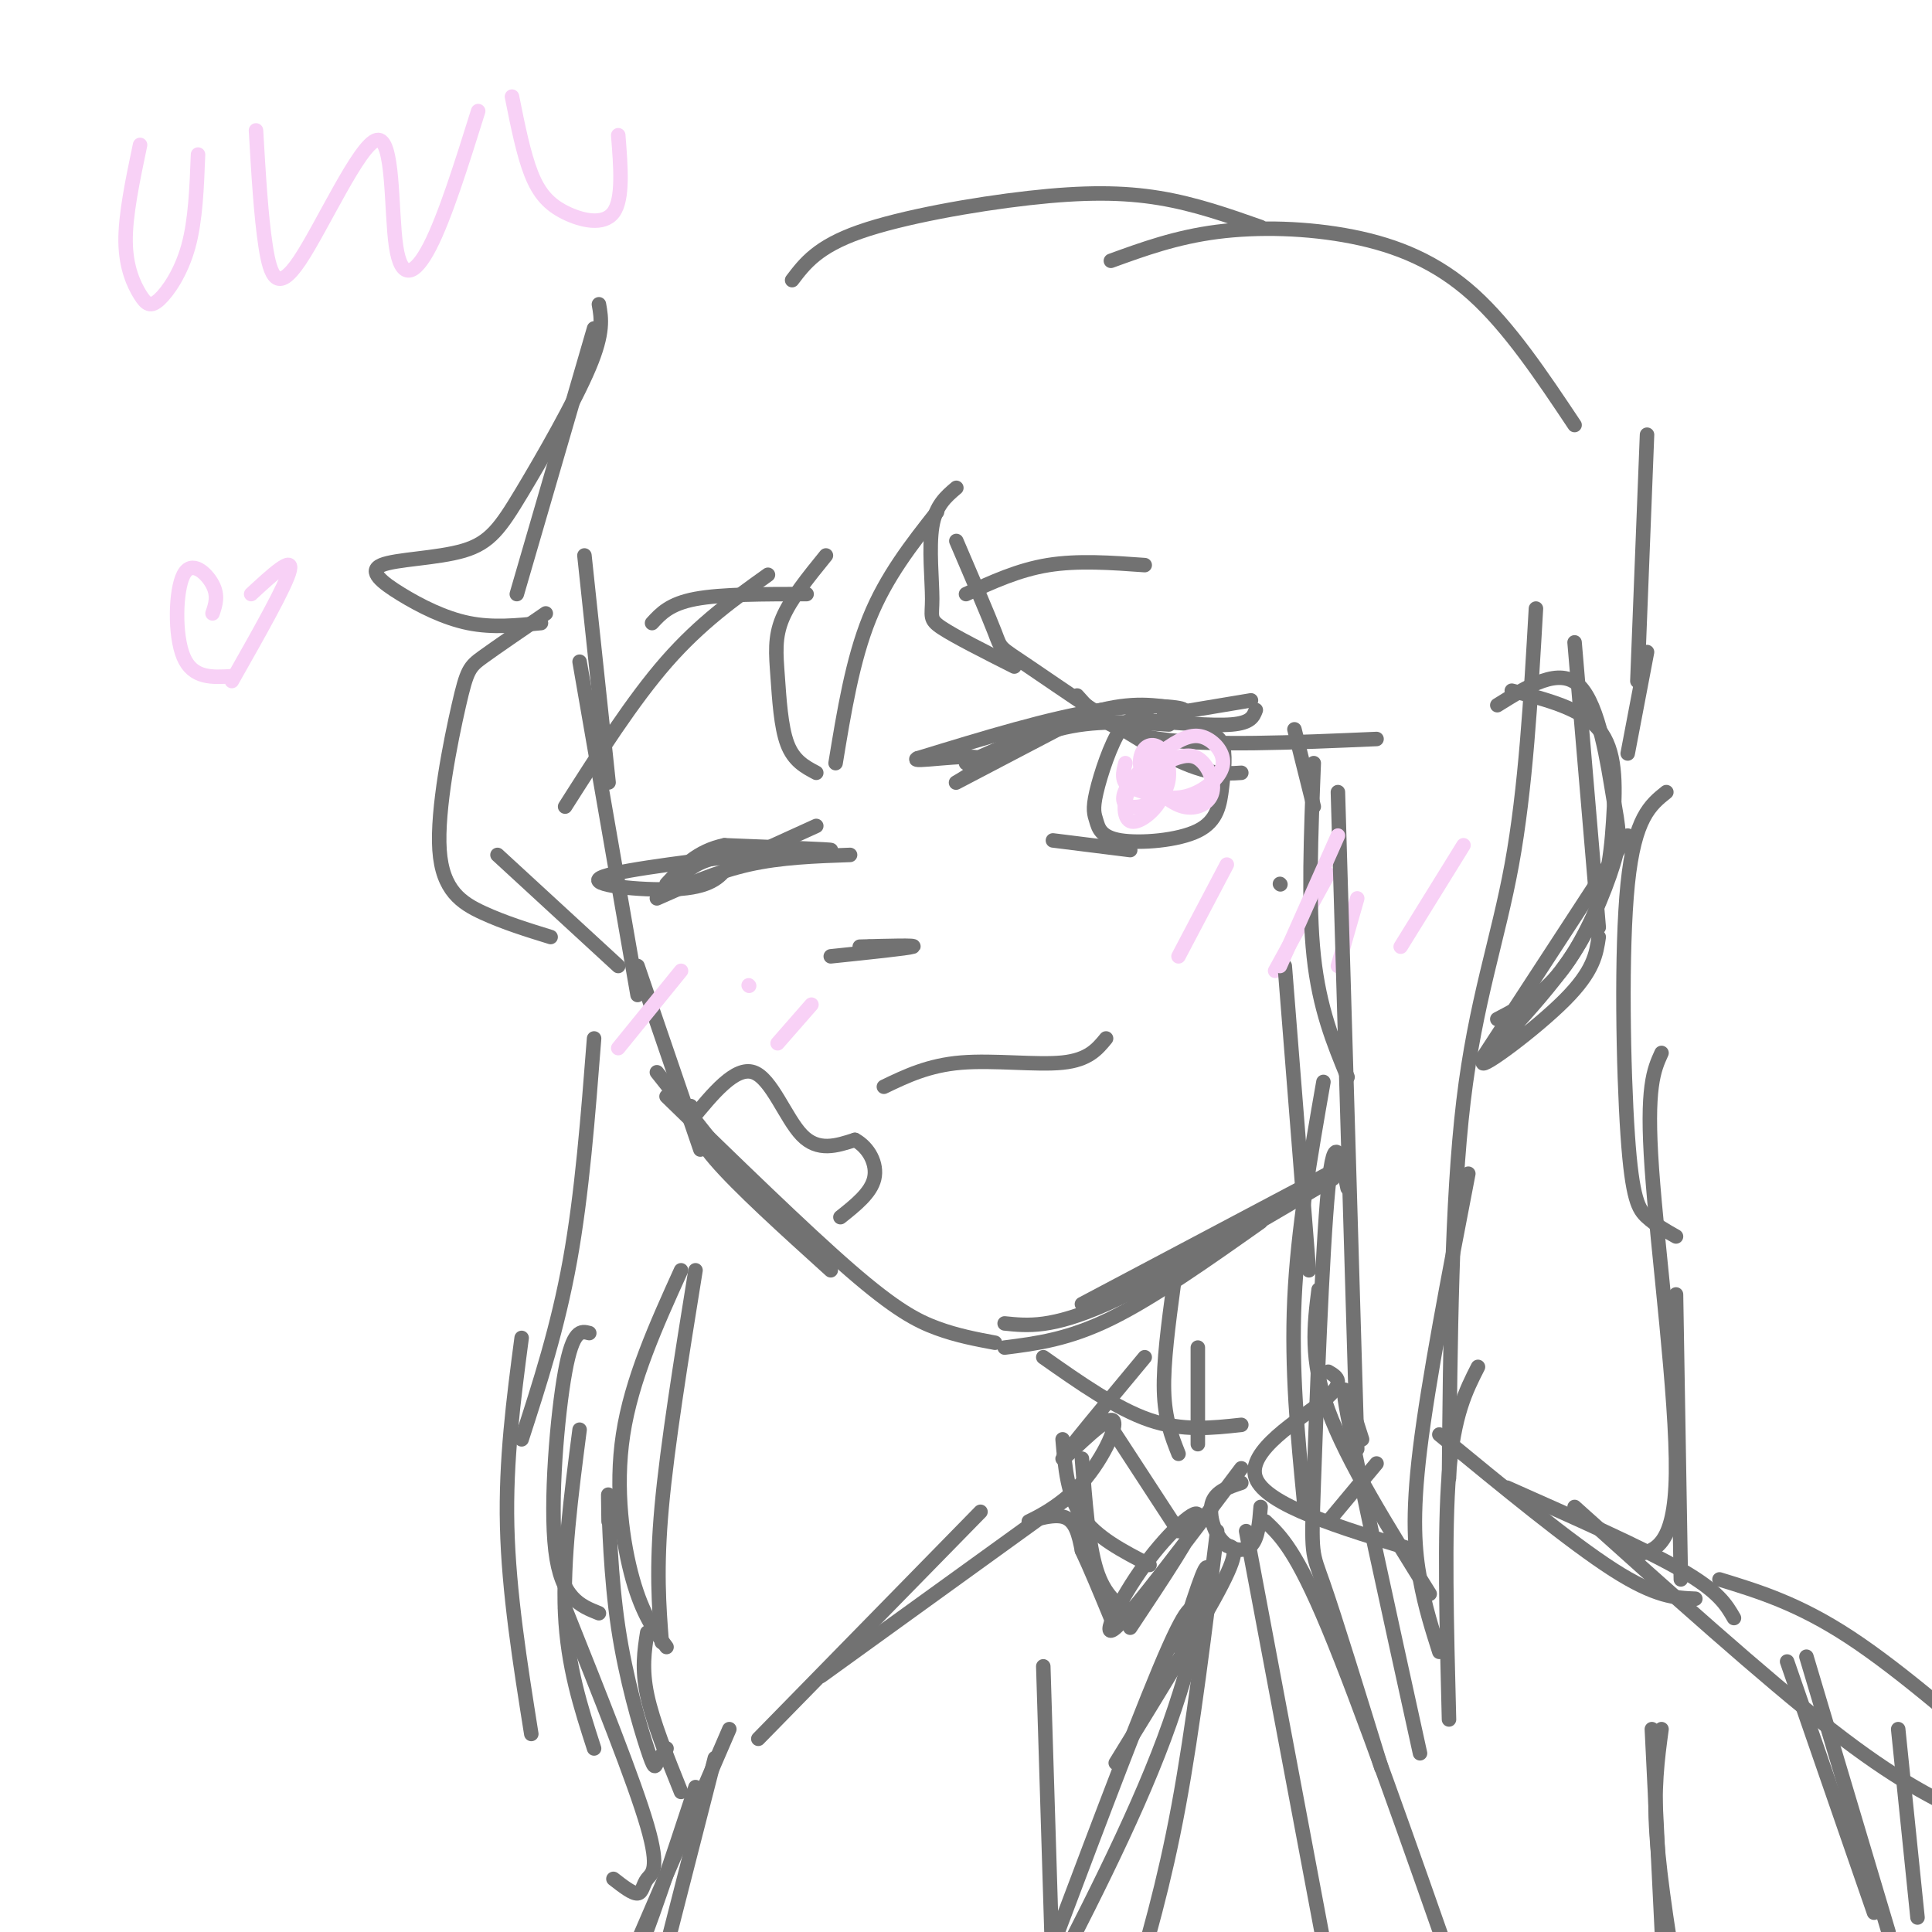 <svg viewBox='0 0 400 400' version='1.1' xmlns='http://www.w3.org/2000/svg' xmlns:xlink='http://www.w3.org/1999/xlink'><g fill='none' stroke='#727272' stroke-width='3' stroke-linecap='round' stroke-linejoin='round'><path d='M121,115c0.000,0.000 5.000,47.000 5,47'/><path d='M120,137c0.000,0.000 12.000,69.000 12,69'/><path d='M132,200c0.000,0.000 13.000,38.000 13,38'/><path d='M136,222c0.000,0.000 23.000,29.000 23,29'/><path d='M143,229c0.083,2.667 0.167,5.333 5,11c4.833,5.667 14.417,14.333 24,23'/><path d='M138,227c14.311,13.933 28.622,27.867 38,36c9.378,8.133 13.822,10.467 18,12c4.178,1.533 8.089,2.267 12,3'/><path d='M208,279c6.583,-0.833 13.167,-1.667 22,-6c8.833,-4.333 19.917,-12.167 31,-20'/><path d='M224,270c0.000,0.000 51.000,-27.000 51,-27'/><path d='M208,274c4.833,0.500 9.667,1.000 21,-4c11.333,-5.000 29.167,-15.500 47,-26'/><path d='M183,225c4.622,-2.222 9.244,-4.444 16,-5c6.756,-0.556 15.644,0.556 21,0c5.356,-0.556 7.178,-2.778 9,-5'/><path d='M180,196c0.000,0.000 0.100,0.100 0.1,0.1'/><path d='M172,198c8.000,-0.833 16.000,-1.667 17,-2c1.000,-0.333 -5.000,-0.167 -11,0'/><path d='M200,123c5.417,-2.500 10.833,-5.000 17,-6c6.167,-1.000 13.083,-0.500 20,0'/><path d='M200,158c10.250,-4.583 20.500,-9.167 28,-11c7.500,-1.833 12.250,-0.917 17,0'/><path d='M245,147c0.556,-0.444 -6.556,-1.556 -17,0c-10.444,1.556 -24.222,5.778 -38,10'/><path d='M190,157c-2.393,1.119 10.625,-1.083 13,0c2.375,1.083 -5.893,5.452 -5,5c0.893,-0.452 10.946,-5.726 21,-11'/><path d='M219,151c7.333,-2.000 15.167,-1.500 23,-1'/><path d='M236,149c7.500,0.667 15.000,1.333 19,1c4.000,-0.333 4.500,-1.667 5,-3'/><path d='M241,148c0.000,0.000 18.000,-3.000 18,-3'/><path d='M218,174c0.000,0.000 16.000,2.000 16,2'/><path d='M238,149c-1.978,-0.478 -3.956,-0.956 -6,2c-2.044,2.956 -4.152,9.345 -5,13c-0.848,3.655 -0.434,4.578 0,6c0.434,1.422 0.887,3.345 5,4c4.113,0.655 11.886,0.041 16,-2c4.114,-2.041 4.569,-5.511 5,-9c0.431,-3.489 0.837,-6.997 0,-9c-0.837,-2.003 -2.919,-2.502 -5,-3'/><path d='M248,151c-0.833,-0.667 -0.417,-0.833 0,-1'/><path d='M140,183c1.822,-2.444 3.644,-4.889 11,-6c7.356,-1.111 20.244,-0.889 21,-1c0.756,-0.111 -10.622,-0.556 -22,-1'/><path d='M150,175c-5.667,1.167 -8.833,4.583 -12,8'/><path d='M154,177c-14.333,1.778 -28.667,3.556 -30,5c-1.333,1.444 10.333,2.556 17,2c6.667,-0.556 8.333,-2.778 10,-5'/><path d='M151,179c2.333,-1.167 3.167,-1.583 4,-2'/><path d='M136,186c6.167,-2.750 12.333,-5.500 19,-7c6.667,-1.500 13.833,-1.750 21,-2'/><path d='M158,176c0.000,0.000 11.000,-5.000 11,-5'/><path d='M135,129c1.833,-2.000 3.667,-4.000 9,-5c5.333,-1.000 14.167,-1.000 23,-1'/><path d='M143,232c4.622,-5.644 9.244,-11.289 13,-10c3.756,1.289 6.644,9.511 10,13c3.356,3.489 7.178,2.244 11,1'/><path d='M177,236c2.911,1.578 4.689,5.022 4,8c-0.689,2.978 -3.844,5.489 -7,8'/></g>
<g fill='none' stroke='#F8D1F6' stroke-width='3' stroke-linecap='round' stroke-linejoin='round'><path d='M141,201c0.000,0.000 -13.000,16.000 -13,16'/><path d='M155,204c0.000,0.000 0.100,0.100 0.1,0.1'/><path d='M168,208c0.000,0.000 -7.000,8.000 -7,8'/><path d='M254,179c0.000,0.000 -10.000,19.000 -10,19'/><path d='M275,181c0.000,0.000 -11.000,20.000 -11,20'/><path d='M281,186c0.000,0.000 -4.000,14.000 -4,14'/></g>
<g fill='none' stroke='#727272' stroke-width='3' stroke-linecap='round' stroke-linejoin='round'><path d='M123,68c0.000,0.000 -16.000,55.000 -16,55'/><path d='M124,63c0.517,2.899 1.033,5.799 -2,13c-3.033,7.201 -9.617,18.705 -14,26c-4.383,7.295 -6.567,10.383 -12,12c-5.433,1.617 -14.116,1.763 -17,3c-2.884,1.237 0.031,3.564 4,6c3.969,2.436 8.991,4.982 14,6c5.009,1.018 10.004,0.509 15,0'/><path d='M113,127c-5.099,3.485 -10.198,6.970 -13,9c-2.802,2.030 -3.308,2.606 -5,10c-1.692,7.394 -4.571,21.606 -4,30c0.571,8.394 4.592,10.970 9,13c4.408,2.030 9.204,3.515 14,5'/><path d='M103,177c0.000,0.000 25.000,23.000 25,23'/><path d='M117,167c7.000,-11.000 14.000,-22.000 21,-30c7.000,-8.000 14.000,-13.000 21,-18'/><path d='M171,115c-3.667,4.518 -7.333,9.036 -9,13c-1.667,3.964 -1.333,7.375 -1,12c0.333,4.625 0.667,10.464 2,14c1.333,3.536 3.667,4.768 6,6'/><path d='M173,158c1.750,-10.667 3.500,-21.333 7,-30c3.500,-8.667 8.750,-15.333 14,-22'/><path d='M198,101c-2.143,1.815 -4.286,3.631 -5,8c-0.714,4.369 0.000,11.292 0,15c0.000,3.708 -0.714,4.202 2,6c2.714,1.798 8.857,4.899 15,8'/><path d='M198,112c3.327,7.750 6.655,15.500 8,19c1.345,3.500 0.708,2.750 7,7c6.292,4.250 19.512,13.500 28,18c8.488,4.500 12.244,4.250 16,4'/><path d='M223,144c3.333,3.750 6.667,7.500 17,9c10.333,1.500 27.667,0.750 45,0'/><path d='M268,151c0.000,0.000 4.000,16.000 4,16'/><path d='M266,200c0.000,0.000 5.000,63.000 5,63'/><path d='M274,224c-2.667,15.250 -5.333,30.500 -6,45c-0.667,14.500 0.667,28.250 2,42'/><path d='M273,267c-0.917,7.250 -1.833,14.500 2,25c3.833,10.500 12.417,24.250 21,38'/><path d='M318,126c-1.067,18.667 -2.133,37.333 -5,53c-2.867,15.667 -7.533,28.333 -10,49c-2.467,20.667 -2.733,49.333 -3,78'/><path d='M304,243c-4.133,21.400 -8.267,42.800 -10,57c-1.733,14.200 -1.067,21.200 0,27c1.067,5.800 2.533,10.400 4,15'/><path d='M326,133c0.000,0.000 5.000,59.000 5,59'/><path d='M337,173c0.000,0.000 -30.000,46.000 -30,46'/><path d='M310,146c6.450,-4.021 12.900,-8.041 17,-4c4.100,4.041 5.852,16.145 7,23c1.148,6.855 1.694,8.461 0,14c-1.694,5.539 -5.627,15.011 -10,21c-4.373,5.989 -9.187,8.494 -14,11'/><path d='M331,194c-0.521,3.506 -1.041,7.013 -7,13c-5.959,5.987 -17.356,14.455 -17,13c0.356,-1.455 12.467,-12.833 19,-23c6.533,-10.167 7.490,-19.122 8,-27c0.510,-7.878 0.574,-14.679 -3,-19c-3.574,-4.321 -10.787,-6.160 -18,-8'/><path d='M164,58c2.637,-3.470 5.274,-6.940 14,-10c8.726,-3.060 23.542,-5.708 35,-7c11.458,-1.292 19.560,-1.226 27,0c7.440,1.226 14.220,3.613 21,6'/><path d='M230,54c6.750,-2.452 13.500,-4.905 22,-6c8.500,-1.095 18.750,-0.833 28,1c9.250,1.833 17.500,5.238 25,12c7.500,6.762 14.250,16.881 21,27'/><path d='M341,90c0.000,0.000 -2.000,51.000 -2,51'/><path d='M341,135c0.000,0.000 -4.000,21.000 -4,21'/><path d='M345,164c-3.298,2.631 -6.595,5.262 -8,19c-1.405,13.738 -0.917,38.583 0,52c0.917,13.417 2.262,15.405 4,17c1.738,1.595 3.869,2.798 6,4'/><path d='M344,218c-1.600,3.511 -3.200,7.022 -2,24c1.200,16.978 5.200,47.422 5,63c-0.200,15.578 -4.600,16.289 -9,17'/><path d='M347,268c0.000,0.000 1.000,59.000 1,59'/><path d='M123,215c-1.250,16.083 -2.500,32.167 -5,46c-2.500,13.833 -6.250,25.417 -10,37'/><path d='M122,276c-1.689,-0.444 -3.378,-0.889 -5,8c-1.622,8.889 -3.178,27.111 -2,37c1.178,9.889 5.089,11.444 9,13'/><path d='M243,266c-1.083,8.083 -2.167,16.167 -2,22c0.167,5.833 1.583,9.417 3,13'/><path d='M248,279c0.000,0.000 0.000,20.000 0,20'/><path d='M275,284c1.867,1.089 3.733,2.178 -1,6c-4.733,3.822 -16.067,10.378 -14,16c2.067,5.622 17.533,10.311 33,15'/><path d='M216,281c7.583,5.333 15.167,10.667 22,13c6.833,2.333 12.917,1.667 19,1'/><path d='M237,281c-8.397,10.106 -16.794,20.212 -17,21c-0.206,0.788 7.779,-7.742 10,-8c2.221,-0.258 -1.322,7.756 -6,13c-4.678,5.244 -10.490,7.720 -11,8c-0.510,0.280 4.283,-1.634 7,-1c2.717,0.634 3.359,3.817 4,7'/><path d='M224,321c1.667,3.500 3.833,8.750 6,14'/><path d='M257,304c-11.256,14.982 -22.512,29.964 -26,33c-3.488,3.036 0.792,-5.875 6,-13c5.208,-7.125 11.345,-12.464 11,-10c-0.345,2.464 -7.173,12.732 -14,23'/><path d='M257,307c-2.595,0.863 -5.190,1.726 -6,4c-0.810,2.274 0.167,5.958 2,8c1.833,2.042 4.524,2.440 6,1c1.476,-1.440 1.738,-4.720 2,-8'/><path d='M254,320c1.417,0.250 2.833,0.500 -1,8c-3.833,7.500 -12.917,22.250 -22,37'/><path d='M248,335c-0.583,-2.417 -1.167,-4.833 -6,6c-4.833,10.833 -13.917,34.917 -23,59'/><path d='M244,341c2.933,-9.378 5.867,-18.756 6,-16c0.133,2.756 -2.533,17.644 -9,35c-6.467,17.356 -16.733,37.178 -27,57'/><path d='M252,317c-2.500,20.417 -5.000,40.833 -8,57c-3.000,16.167 -6.500,28.083 -10,40'/><path d='M258,317c0.000,0.000 16.000,85.000 16,85'/><path d='M262,315c3.167,3.000 6.333,6.000 13,22c6.667,16.000 16.833,45.000 27,74'/><path d='M224,302c0.667,8.833 1.333,17.667 3,23c1.667,5.333 4.333,7.167 7,9'/><path d='M229,294c0.000,0.000 15.000,23.000 15,23'/><path d='M275,315c0.000,0.000 10.000,-12.000 10,-12'/><path d='M220,298c0.500,5.833 1.000,11.667 4,16c3.000,4.333 8.500,7.167 14,10'/><path d='M298,297c13.583,11.167 27.167,22.333 36,28c8.833,5.667 12.917,5.833 17,6'/><path d='M312,308c14.083,6.250 28.167,12.500 36,17c7.833,4.500 9.417,7.250 11,10'/><path d='M370,344c0.000,0.000 18.000,52.000 18,52'/><path d='M374,343c0.000,0.000 17.000,57.000 17,57'/><path d='M393,358c0.000,0.000 4.000,39.000 4,39'/><path d='M224,308c0.000,0.000 -54.000,39.000 -54,39'/><path d='M203,313c0.000,0.000 -46.000,47.000 -46,47'/><path d='M151,358c0.000,0.000 -19.000,44.000 -19,44'/><path d='M148,364c0.000,0.000 -11.000,43.000 -11,43'/><path d='M216,345c0.000,0.000 2.000,65.000 2,65'/><path d='M326,312c19.667,17.667 39.333,35.333 53,46c13.667,10.667 21.333,14.333 29,18'/><path d='M356,327c8.167,2.500 16.333,5.000 27,12c10.667,7.000 23.833,18.500 37,30'/><path d='M344,358c-0.833,6.167 -1.667,12.333 -1,22c0.667,9.667 2.833,22.833 5,36'/><path d='M342,358c0.000,0.000 3.000,61.000 3,61'/><path d='M108,277c-1.667,12.667 -3.333,25.333 -3,39c0.333,13.667 2.667,28.333 5,43'/><path d='M120,296c-1.750,13.500 -3.500,27.000 -3,38c0.500,11.000 3.250,19.500 6,28'/><path d='M126,315c-0.057,-3.906 -0.115,-7.812 0,-4c0.115,3.812 0.402,15.341 2,26c1.598,10.659 4.507,20.447 6,25c1.493,4.553 1.569,3.872 2,3c0.431,-0.872 1.215,-1.936 2,-3'/><path d='M134,338c-0.583,3.750 -1.167,7.500 0,13c1.167,5.500 4.083,12.750 7,20'/><path d='M141,263c-5.133,11.333 -10.267,22.667 -12,34c-1.733,11.333 -0.067,22.667 2,30c2.067,7.333 4.533,10.667 7,14'/><path d='M144,263c-2.917,18.083 -5.833,36.167 -7,49c-1.167,12.833 -0.583,20.417 0,28'/><path d='M117,333c7.155,17.881 14.310,35.762 17,45c2.690,9.238 0.917,9.833 0,11c-0.917,1.167 -0.976,2.905 -2,3c-1.024,0.095 -3.012,-1.452 -5,-3'/><path d='M144,370c-4.917,14.917 -9.833,29.833 -13,37c-3.167,7.167 -4.583,6.583 -6,6'/><path d='M265,183c0.000,0.000 0.100,0.100 0.1,0.1'/><path d='M272,158c-0.583,14.583 -1.167,29.167 0,40c1.167,10.833 4.083,17.917 7,25'/><path d='M277,164c0.000,0.000 4.000,136.000 4,136'/><path d='M279,246c-1.363,-6.500 -2.726,-13.000 -4,0c-1.274,13.000 -2.458,45.500 -3,61c-0.542,15.500 -0.440,14.000 2,21c2.440,7.000 7.220,22.500 12,38'/><path d='M282,298c-2.500,-7.917 -5.000,-15.833 -3,-5c2.000,10.833 8.500,40.417 15,70'/><path d='M306,283c-2.500,4.917 -5.000,9.833 -6,22c-1.000,12.167 -0.500,31.583 0,51'/></g>
<g fill='none' stroke='#F8D1F6' stroke-width='3' stroke-linecap='round' stroke-linejoin='round'><path d='M277,173c0.000,0.000 -12.000,27.000 -12,27'/><path d='M303,175c0.000,0.000 -13.000,21.000 -13,21'/><path d='M29,30c-1.531,7.295 -3.062,14.590 -3,20c0.062,5.410 1.718,8.935 3,11c1.282,2.065 2.191,2.671 4,1c1.809,-1.671 4.517,-5.620 6,-11c1.483,-5.380 1.742,-12.190 2,-19'/><path d='M53,27c0.516,8.879 1.032,17.757 2,24c0.968,6.243 2.386,9.850 7,3c4.614,-6.850 12.422,-24.156 16,-25c3.578,-0.844 2.925,14.773 4,22c1.075,7.227 3.879,6.065 7,0c3.121,-6.065 6.561,-17.032 10,-28'/><path d='M106,20c1.190,5.952 2.381,11.905 4,16c1.619,4.095 3.667,6.333 7,8c3.333,1.667 7.952,2.762 10,0c2.048,-2.762 1.524,-9.381 1,-16'/><path d='M44,127c0.619,-1.827 1.238,-3.655 0,-6c-1.238,-2.345 -4.333,-5.208 -6,-2c-1.667,3.208 -1.905,12.488 0,17c1.905,4.512 5.952,4.256 10,4'/><path d='M52,123c4.333,-4.000 8.667,-8.000 8,-5c-0.667,3.000 -6.333,13.000 -12,23'/><path d='M236,163c1.520,-1.243 3.041,-2.485 4,-2c0.959,0.485 1.358,2.698 0,5c-1.358,2.302 -4.471,4.691 -6,4c-1.529,-0.691 -1.473,-4.464 0,-7c1.473,-2.536 4.364,-3.834 7,-5c2.636,-1.166 5.016,-2.199 7,-1c1.984,1.199 3.573,4.631 3,7c-0.573,2.369 -3.306,3.677 -6,3c-2.694,-0.677 -5.347,-3.338 -8,-6'/><path d='M237,161c-1.452,-2.234 -1.083,-4.820 0,-6c1.083,-1.180 2.879,-0.953 4,1c1.121,1.953 1.569,5.633 0,8c-1.569,2.367 -5.153,3.421 -7,3c-1.847,-0.421 -1.956,-2.317 0,-5c1.956,-2.683 5.977,-6.153 9,-8c3.023,-1.847 5.047,-2.072 7,-1c1.953,1.072 3.833,3.443 3,6c-0.833,2.557 -4.381,5.302 -8,6c-3.619,0.698 -7.310,-0.651 -11,-2'/><path d='M234,163c-2.000,-1.167 -1.500,-3.083 -1,-5'/></g>
</svg>